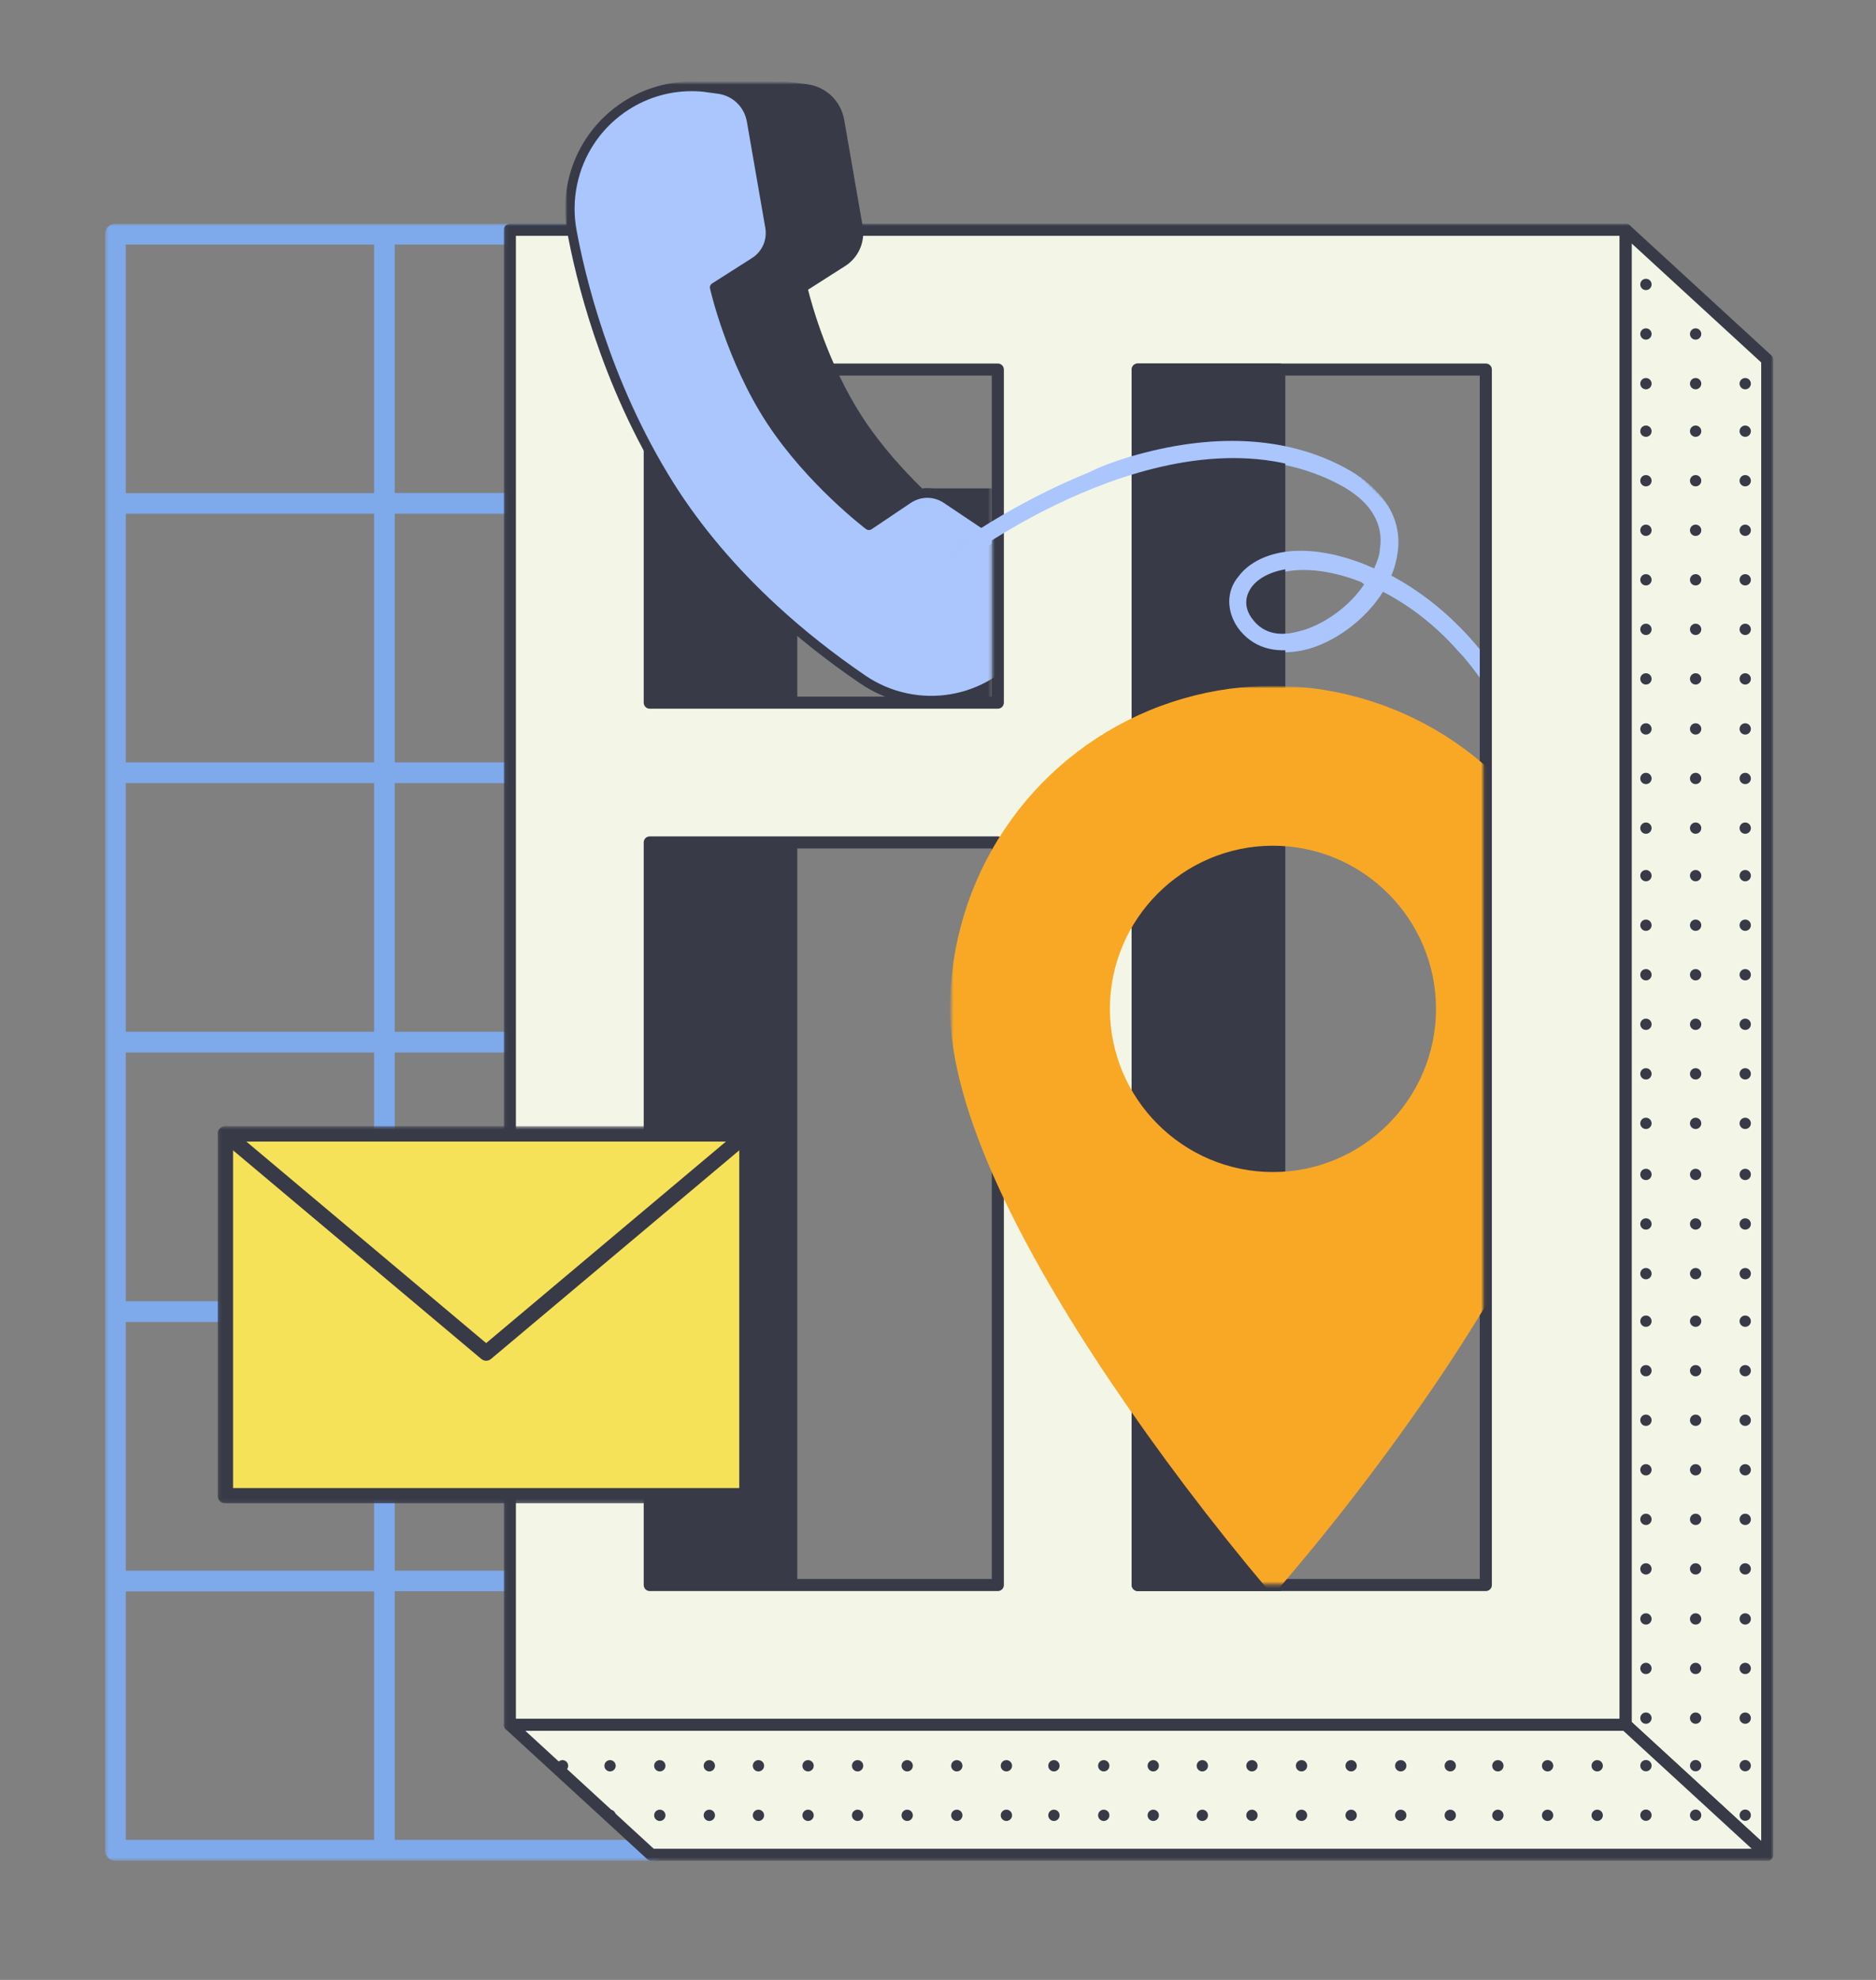 <svg xmlns="http://www.w3.org/2000/svg" width="544" height="574" viewBox="0 0 544 574" fill="none"><rect x="0" y="0" width="544" height="574" fill="#808080" stroke="none"/><mask id="mask0_2410_28122" style="mask-type:luminance" maskUnits="userSpaceOnUse" x="275" y="89" width="176" height="176"><path d="M275.603 160.683L380.984 264.179L450.784 193.108L345.402 89.612L275.603 160.683Z" fill="white"></path></mask><g mask="url(#mask0_2410_28122)"><mask id="mask1_2410_28122" style="mask-type:luminance" maskUnits="userSpaceOnUse" x="275" y="89" width="208" height="207"><path d="M275.61 160.677L412.852 295.463L482.651 224.392L345.41 89.606L275.61 160.677Z" fill="white"></path></mask><g mask="url(#mask1_2410_28122)"><path d="M330.314 132.383C354.181 125.802 375.152 127.395 391.874 136.891C401.755 142.504 406.593 150.791 405.301 160.129C404.979 162.464 404.357 164.878 403.356 167.08C448.686 190.817 455.34 250.239 455.505 250.834C455.535 252.109 454.585 253.333 453.391 253.662C452.116 253.694 450.894 252.746 450.567 251.553C450.403 250.957 443.723 193.789 401.052 171.561C395.689 180.094 386.526 186.47 378.39 188.395C370.253 190.32 363.605 188.304 359.419 182.401C356.158 177.527 356.179 171.75 359.837 167.532C364.794 161.034 377.378 156.6 396.836 164.382C397.596 164.812 398.273 164.948 399.035 165.38C399.821 163.561 400.605 161.74 400.712 159.788C401.899 152.404 397.928 146.123 389.867 141.291C343.883 115.167 280.996 162.017 280.481 162.48C279.452 163.404 277.797 163.219 277.171 162.11C276.249 161.083 276.437 159.427 277.547 158.799C278.062 158.337 294.082 146.54 316.317 137.523C320.552 135.399 325.541 133.702 330.314 132.383ZM396.358 169.654C395.679 169.521 395.298 169.304 394.837 168.79C379.014 162.572 367.598 165.398 363.587 170.673C361.473 173.5 361.396 176.727 363.489 179.681C367.212 185.068 372.91 184.78 377.085 183.629C383.728 182.117 391.863 176.666 396.358 169.654Z" fill="#AAC6FC"></path></g></g><mask id="mask2_2410_28122" style="mask-type:luminance" maskUnits="userSpaceOnUse" x="30" y="64" width="163" height="476"><path d="M192.482 64.872H30.465V539.474H192.482V64.872Z" fill="white"></path></mask><g mask="url(#mask2_2410_28122)"><path d="M189.478 64.872H33.47C33.074 64.868 32.682 64.943 32.315 65.093C31.949 65.243 31.616 65.464 31.336 65.744C31.056 66.024 30.835 66.358 30.686 66.724C30.536 67.091 30.461 67.484 30.465 67.88V536.465C30.461 536.862 30.536 537.255 30.686 537.622C30.835 537.988 31.056 538.322 31.336 538.602C31.616 538.882 31.949 539.103 32.315 539.253C32.682 539.403 33.074 539.478 33.47 539.474H189.478C189.873 539.478 190.266 539.403 190.632 539.253C190.999 539.103 191.331 538.882 191.611 538.602C191.891 538.322 192.112 537.988 192.262 537.622C192.411 537.255 192.486 536.862 192.482 536.465V67.88C192.48 67.083 192.163 66.319 191.6 65.756C191.037 65.192 190.274 64.874 189.478 64.872ZM186.473 221.027H114.479V148.937H186.473V221.027ZM186.473 299.134H114.479V227.044H186.473V299.134ZM186.473 377.242H114.479V305.152H186.473V377.242ZM36.474 305.152H108.469V377.242H36.474V305.152ZM36.474 227.044H108.469V299.134H36.474V227.044ZM108.469 221.027H36.474V148.937H108.469V221.027ZM36.474 383.259H108.469V455.349H36.474V383.259ZM114.479 383.259H186.473V455.349H114.479V383.259ZM186.473 142.919H114.479V70.889H186.473V142.919ZM36.474 70.889H108.469V142.979H36.474V70.889ZM36.474 461.367H108.469V533.397H36.474V461.367ZM186.473 533.397H114.479V461.307H186.473V533.397Z" fill="#7EA9EA"></path></g><mask id="mask3_2410_28122" style="mask-type:luminance" maskUnits="userSpaceOnUse" x="146" y="64" width="369" height="476"><path d="M514.215 64.872H146.098V539.474H514.215V64.872Z" fill="white"></path></mask><g mask="url(#mask3_2410_28122)"><path d="M229.447 107.136H188.41V459.52H229.447V107.136Z" fill="#383A47"></path><path d="M229.445 461.27H188.408C187.441 461.27 186.656 460.487 186.656 459.52V107.136C186.656 106.169 187.441 105.385 188.408 105.385H229.445C230.413 105.385 231.198 106.169 231.198 107.136V459.52C231.198 460.487 230.413 461.27 229.445 461.27ZM190.161 457.77H227.693V108.886H190.161V457.77Z" fill="#383A47"></path><path d="M147.848 66.623V500.037H471.424V66.623H147.848ZM289.353 107.138V203.714H188.413V107.138H289.353ZM188.413 244.228H289.353V459.522H188.413V244.228ZM430.859 459.522H329.918V107.138H430.859V459.522Z" fill="#F3F6E7"></path><path d="M471.422 501.787H147.846C146.878 501.787 146.094 501.004 146.094 500.037V66.623C146.094 65.656 146.878 64.873 147.846 64.873H471.422C472.39 64.873 473.174 65.656 473.174 66.623V500.037C473.175 501.004 472.39 501.787 471.422 501.787ZM149.598 498.287H469.67V68.373H149.598V498.287ZM430.857 461.272H329.916C328.949 461.272 328.164 460.489 328.164 459.522V107.137C328.164 106.171 328.949 105.387 329.916 105.387H430.857C431.825 105.387 432.609 106.171 432.609 107.137V459.522C432.609 460.489 431.825 461.272 430.857 461.272ZM331.669 457.772H429.105V108.887H331.669V457.772ZM289.352 461.272H188.411C187.443 461.272 186.659 460.489 186.659 459.522V244.229C186.659 243.262 187.443 242.479 188.411 242.479H289.352C290.319 242.479 291.104 243.262 291.104 244.229V459.522C291.104 460.489 290.319 461.272 289.352 461.272ZM190.163 457.772H287.599V245.979H190.163V457.772ZM289.352 205.463H188.411C187.443 205.463 186.659 204.68 186.659 203.713V107.137C186.659 106.171 187.443 105.387 188.411 105.387H289.352C290.319 105.387 291.104 106.171 291.104 107.137V203.713C291.104 204.68 290.319 205.463 289.352 205.463ZM190.163 201.963H287.599V108.887H190.163V201.963Z" fill="#383A47"></path><path d="M512.462 104.311V537.725L471.426 500.037V66.623L512.462 104.311Z" fill="#F3F6E7"></path><path d="M512.461 539.475C512.03 539.475 511.605 539.316 511.274 539.013L470.238 501.325C469.877 500.994 469.672 500.526 469.672 500.037V66.623C469.672 65.928 470.083 65.299 470.72 65.02C471.356 64.741 472.098 64.865 472.61 65.334L513.647 103.022C514.007 103.354 514.213 103.821 514.213 104.311V537.725C514.213 538.419 513.802 539.048 513.165 539.327C512.939 539.427 512.699 539.475 512.461 539.475ZM473.177 499.269L510.709 533.738V105.079L473.177 70.609V499.269Z" fill="#383A47"></path><path d="M512.46 537.725H188.884L147.848 500.037H471.424L512.46 537.725Z" fill="#F3F6E7"></path><path d="M512.458 539.475H188.882C188.443 539.475 188.02 539.31 187.696 539.013L146.66 501.325C146.128 500.837 145.951 500.073 146.214 499.401C146.476 498.729 147.124 498.287 147.846 498.287H471.422C471.861 498.287 472.285 498.452 472.608 498.749L513.645 536.437C514.176 536.925 514.353 537.689 514.091 538.361C513.829 539.033 513.181 539.475 512.458 539.475ZM189.565 535.975H507.965L470.739 501.787H152.34L189.565 535.975Z" fill="#383A47"></path><path d="M370.958 107.136H329.922V459.52H370.958V107.136Z" fill="#383A47"></path><path d="M370.957 461.27H329.92C328.952 461.27 328.168 460.487 328.168 459.52V107.136C328.168 106.169 328.952 105.385 329.92 105.385H370.957C371.925 105.385 372.709 106.169 372.709 107.136V459.52C372.709 460.487 371.925 461.27 370.957 461.27ZM331.672 457.77H369.205V108.886H331.672V457.77Z" fill="#383A47"></path><path d="M506.075 112.867C506.982 112.867 507.716 112.133 507.716 111.228C507.716 110.323 506.982 109.589 506.075 109.589C505.169 109.589 504.434 110.323 504.434 111.228C504.434 112.133 505.169 112.867 506.075 112.867Z" fill="#383A48"></path><path d="M491.692 98.467C492.599 98.467 493.334 97.733 493.334 96.827C493.334 95.922 492.599 95.188 491.692 95.188C490.786 95.188 490.051 95.922 490.051 96.827C490.051 97.733 490.786 98.467 491.692 98.467Z" fill="#383A48"></path><path d="M491.692 112.867C492.599 112.867 493.334 112.133 493.334 111.228C493.334 110.323 492.599 109.589 491.692 109.589C490.786 109.589 490.051 110.323 490.051 111.228C490.051 112.133 490.786 112.867 491.692 112.867Z" fill="#383A48"></path><path d="M477.286 84.104C478.193 84.104 478.927 83.37 478.927 82.465C478.927 81.559 478.193 80.825 477.286 80.825C476.379 80.825 475.645 81.559 475.645 82.465C475.645 83.37 476.379 84.104 477.286 84.104Z" fill="#383A48"></path><path d="M477.286 98.467C478.193 98.467 478.927 97.733 478.927 96.827C478.927 95.922 478.193 95.188 477.286 95.188C476.379 95.188 475.645 95.922 475.645 96.827C475.645 97.733 476.379 98.467 477.286 98.467Z" fill="#383A48"></path><path d="M477.286 112.867C478.193 112.867 478.927 112.133 478.927 111.228C478.927 110.323 478.193 109.589 477.286 109.589C476.379 109.589 475.645 110.323 475.645 111.228C475.645 112.133 476.379 112.867 477.286 112.867Z" fill="#383A48"></path><path d="M506.075 126.646C506.982 126.646 507.716 125.913 507.716 125.007C507.716 124.102 506.982 123.368 506.075 123.368C505.169 123.368 504.434 124.102 504.434 125.007C504.434 125.913 505.169 126.646 506.075 126.646Z" fill="#383A48"></path><path d="M506.075 141.009C506.982 141.009 507.716 140.275 507.716 139.37C507.716 138.464 506.982 137.73 506.075 137.73C505.169 137.73 504.434 138.464 504.434 139.37C504.434 140.275 505.169 141.009 506.075 141.009Z" fill="#383A48"></path><path d="M506.075 155.375C506.982 155.375 507.716 154.641 507.716 153.735C507.716 152.83 506.982 152.096 506.075 152.096C505.169 152.096 504.434 152.83 504.434 153.735C504.434 154.641 505.169 155.375 506.075 155.375Z" fill="#383A48"></path><path d="M506.075 169.733C506.982 169.733 507.716 168.999 507.716 168.094C507.716 167.189 506.982 166.455 506.075 166.455C505.169 166.455 504.434 167.189 504.434 168.094C504.434 168.999 505.169 169.733 506.075 169.733Z" fill="#383A48"></path><path d="M506.075 184.098C506.982 184.098 507.716 183.364 507.716 182.458C507.716 181.553 506.982 180.819 506.075 180.819C505.169 180.819 504.434 181.553 504.434 182.458C504.434 183.364 505.169 184.098 506.075 184.098Z" fill="#383A48"></path><path d="M506.075 198.458C506.982 198.458 507.716 197.724 507.716 196.818C507.716 195.913 506.982 195.179 506.075 195.179C505.169 195.179 504.434 195.913 504.434 196.818C504.434 197.724 505.169 198.458 506.075 198.458Z" fill="#383A48"></path><path d="M491.692 126.646C492.599 126.646 493.334 125.913 493.334 125.007C493.334 124.102 492.599 123.368 491.692 123.368C490.786 123.368 490.051 124.102 490.051 125.007C490.051 125.913 490.786 126.646 491.692 126.646Z" fill="#383A48"></path><path d="M491.692 141.009C492.599 141.009 493.334 140.275 493.334 139.37C493.334 138.464 492.599 137.73 491.692 137.73C490.786 137.73 490.051 138.464 490.051 139.37C490.051 140.275 490.786 141.009 491.692 141.009Z" fill="#383A48"></path><path d="M491.692 155.375C492.599 155.375 493.334 154.641 493.334 153.735C493.334 152.83 492.599 152.096 491.692 152.096C490.786 152.096 490.051 152.83 490.051 153.735C490.051 154.641 490.786 155.375 491.692 155.375Z" fill="#383A48"></path><path d="M491.692 169.733C492.599 169.733 493.334 168.999 493.334 168.094C493.334 167.189 492.599 166.455 491.692 166.455C490.786 166.455 490.051 167.189 490.051 168.094C490.051 168.999 490.786 169.733 491.692 169.733Z" fill="#383A48"></path><path d="M491.692 184.098C492.599 184.098 493.334 183.364 493.334 182.458C493.334 181.553 492.599 180.819 491.692 180.819C490.786 180.819 490.051 181.553 490.051 182.458C490.051 183.364 490.786 184.098 491.692 184.098Z" fill="#383A48"></path><path d="M491.692 198.458C492.599 198.458 493.334 197.724 493.334 196.818C493.334 195.913 492.599 195.179 491.692 195.179C490.786 195.179 490.051 195.913 490.051 196.818C490.051 197.724 490.786 198.458 491.692 198.458Z" fill="#383A48"></path><path d="M477.286 126.646C478.193 126.646 478.927 125.913 478.927 125.007C478.927 124.102 478.193 123.368 477.286 123.368C476.379 123.368 475.645 124.102 475.645 125.007C475.645 125.913 476.379 126.646 477.286 126.646Z" fill="#383A48"></path><path d="M477.286 141.009C478.193 141.009 478.927 140.275 478.927 139.37C478.927 138.464 478.193 137.73 477.286 137.73C476.379 137.73 475.645 138.464 475.645 139.37C475.645 140.275 476.379 141.009 477.286 141.009Z" fill="#383A48"></path><path d="M477.286 155.375C478.193 155.375 478.927 154.641 478.927 153.735C478.927 152.83 478.193 152.096 477.286 152.096C476.379 152.096 475.645 152.83 475.645 153.735C475.645 154.641 476.379 155.375 477.286 155.375Z" fill="#383A48"></path><path d="M477.286 169.733C478.193 169.733 478.927 168.999 478.927 168.094C478.927 167.189 478.193 166.455 477.286 166.455C476.379 166.455 475.645 167.189 475.645 168.094C475.645 168.999 476.379 169.733 477.286 169.733Z" fill="#383A48"></path><path d="M477.286 184.098C478.193 184.098 478.927 183.364 478.927 182.458C478.927 181.553 478.193 180.819 477.286 180.819C476.379 180.819 475.645 181.553 475.645 182.458C475.645 183.364 476.379 184.098 477.286 184.098Z" fill="#383A48"></path><path d="M477.286 198.458C478.193 198.458 478.927 197.724 478.927 196.818C478.927 195.913 478.193 195.179 477.286 195.179C476.379 195.179 475.645 195.913 475.645 196.818C475.645 197.724 476.379 198.458 477.286 198.458Z" fill="#383A48"></path><path d="M506.075 212.964C506.982 212.964 507.716 212.23 507.716 211.324C507.716 210.419 506.982 209.685 506.075 209.685C505.169 209.685 504.434 210.419 504.434 211.324C504.434 212.23 505.169 212.964 506.075 212.964Z" fill="#383A48"></path><path d="M506.075 227.329C506.982 227.329 507.716 226.595 507.716 225.69C507.716 224.785 506.982 224.051 506.075 224.051C505.169 224.051 504.434 224.785 504.434 225.69C504.434 226.595 505.169 227.329 506.075 227.329Z" fill="#383A48"></path><path d="M506.075 241.73C506.982 241.73 507.716 240.996 507.716 240.091C507.716 239.185 506.982 238.451 506.075 238.451C505.169 238.451 504.434 239.185 504.434 240.091C504.434 240.996 505.169 241.73 506.075 241.73Z" fill="#383A48"></path><path d="M491.692 212.964C492.599 212.964 493.334 212.23 493.334 211.324C493.334 210.419 492.599 209.685 491.692 209.685C490.786 209.685 490.051 210.419 490.051 211.324C490.051 212.23 490.786 212.964 491.692 212.964Z" fill="#383A48"></path><path d="M491.692 227.329C492.599 227.329 493.334 226.595 493.334 225.69C493.334 224.785 492.599 224.051 491.692 224.051C490.786 224.051 490.051 224.785 490.051 225.69C490.051 226.595 490.786 227.329 491.692 227.329Z" fill="#383A48"></path><path d="M491.692 241.73C492.599 241.73 493.334 240.996 493.334 240.091C493.334 239.185 492.599 238.451 491.692 238.451C490.786 238.451 490.051 239.185 490.051 240.091C490.051 240.996 490.786 241.73 491.692 241.73Z" fill="#383A48"></path><path d="M477.286 212.964C478.193 212.964 478.927 212.23 478.927 211.324C478.927 210.419 478.193 209.685 477.286 209.685C476.379 209.685 475.645 210.419 475.645 211.324C475.645 212.23 476.379 212.964 477.286 212.964Z" fill="#383A48"></path><path d="M477.286 227.329C478.193 227.329 478.927 226.595 478.927 225.69C478.927 224.785 478.193 224.051 477.286 224.051C476.379 224.051 475.645 224.785 475.645 225.69C475.645 226.595 476.379 227.329 477.286 227.329Z" fill="#383A48"></path><path d="M477.286 241.73C478.193 241.73 478.927 240.996 478.927 240.091C478.927 239.185 478.193 238.451 477.286 238.451C476.379 238.451 475.645 239.185 475.645 240.091C475.645 240.996 476.379 241.73 477.286 241.73Z" fill="#383A48"></path><path d="M506.075 255.506C506.982 255.506 507.716 254.772 507.716 253.866C507.716 252.961 506.982 252.227 506.075 252.227C505.169 252.227 504.434 252.961 504.434 253.866C504.434 254.772 505.169 255.506 506.075 255.506Z" fill="#383A48"></path><path d="M506.075 269.872C506.982 269.872 507.716 269.138 507.716 268.232C507.716 267.327 506.982 266.593 506.075 266.593C505.169 266.593 504.434 267.327 504.434 268.232C504.434 269.138 505.169 269.872 506.075 269.872Z" fill="#383A48"></path><path d="M506.075 284.23C506.982 284.23 507.716 283.496 507.716 282.591C507.716 281.685 506.982 280.951 506.075 280.951C505.169 280.951 504.434 281.685 504.434 282.591C504.434 283.496 505.169 284.23 506.075 284.23Z" fill="#383A48"></path><path d="M506.075 298.595C506.982 298.595 507.716 297.861 507.716 296.956C507.716 296.05 506.982 295.316 506.075 295.316C505.169 295.316 504.434 296.05 504.434 296.956C504.434 297.861 505.169 298.595 506.075 298.595Z" fill="#383A48"></path><path d="M506.075 312.96C506.982 312.96 507.716 312.226 507.716 311.321C507.716 310.416 506.982 309.682 506.075 309.682C505.169 309.682 504.434 310.416 504.434 311.321C504.434 312.226 505.169 312.96 506.075 312.96Z" fill="#383A48"></path><path d="M506.075 327.319C506.982 327.319 507.716 326.585 507.716 325.68C507.716 324.775 506.982 324.041 506.075 324.041C505.169 324.041 504.434 324.775 504.434 325.68C504.434 326.585 505.169 327.319 506.075 327.319Z" fill="#383A48"></path><path d="M491.692 255.506C492.599 255.506 493.334 254.772 493.334 253.866C493.334 252.961 492.599 252.227 491.692 252.227C490.786 252.227 490.051 252.961 490.051 253.866C490.051 254.772 490.786 255.506 491.692 255.506Z" fill="#383A48"></path><path d="M491.692 269.872C492.599 269.872 493.334 269.138 493.334 268.232C493.334 267.327 492.599 266.593 491.692 266.593C490.786 266.593 490.051 267.327 490.051 268.232C490.051 269.138 490.786 269.872 491.692 269.872Z" fill="#383A48"></path><path d="M491.692 284.23C492.599 284.23 493.334 283.496 493.334 282.591C493.334 281.685 492.599 280.951 491.692 280.951C490.786 280.951 490.051 281.685 490.051 282.591C490.051 283.496 490.786 284.23 491.692 284.23Z" fill="#383A48"></path><path d="M491.692 298.595C492.599 298.595 493.334 297.861 493.334 296.956C493.334 296.05 492.599 295.316 491.692 295.316C490.786 295.316 490.051 296.05 490.051 296.956C490.051 297.861 490.786 298.595 491.692 298.595Z" fill="#383A48"></path><path d="M491.692 312.96C492.599 312.96 493.334 312.226 493.334 311.321C493.334 310.416 492.599 309.682 491.692 309.682C490.786 309.682 490.051 310.416 490.051 311.321C490.051 312.226 490.786 312.96 491.692 312.96Z" fill="#383A48"></path><path d="M491.692 327.319C492.599 327.319 493.334 326.585 493.334 325.68C493.334 324.775 492.599 324.041 491.692 324.041C490.786 324.041 490.051 324.775 490.051 325.68C490.051 326.585 490.786 327.319 491.692 327.319Z" fill="#383A48"></path><path d="M477.286 255.506C478.193 255.506 478.927 254.772 478.927 253.866C478.927 252.961 478.193 252.227 477.286 252.227C476.379 252.227 475.645 252.961 475.645 253.866C475.645 254.772 476.379 255.506 477.286 255.506Z" fill="#383A48"></path><path d="M477.286 269.872C478.193 269.872 478.927 269.138 478.927 268.232C478.927 267.327 478.193 266.593 477.286 266.593C476.379 266.593 475.645 267.327 475.645 268.232C475.645 269.138 476.379 269.872 477.286 269.872Z" fill="#383A48"></path><path d="M477.286 284.23C478.193 284.23 478.927 283.496 478.927 282.591C478.927 281.685 478.193 280.951 477.286 280.951C476.379 280.951 475.645 281.685 475.645 282.591C475.645 283.496 476.379 284.23 477.286 284.23Z" fill="#383A48"></path><path d="M477.286 298.595C478.193 298.595 478.927 297.861 478.927 296.956C478.927 296.05 478.193 295.316 477.286 295.316C476.379 295.316 475.645 296.05 475.645 296.956C475.645 297.861 476.379 298.595 477.286 298.595Z" fill="#383A48"></path><path d="M477.286 312.96C478.193 312.96 478.927 312.226 478.927 311.321C478.927 310.416 478.193 309.682 477.286 309.682C476.379 309.682 475.645 310.416 475.645 311.321C475.645 312.226 476.379 312.96 477.286 312.96Z" fill="#383A48"></path><path d="M477.286 327.319C478.193 327.319 478.927 326.585 478.927 325.68C478.927 324.775 478.193 324.041 477.286 324.041C476.379 324.041 475.645 324.775 475.645 325.68C475.645 326.585 476.379 327.319 477.286 327.319Z" fill="#383A48"></path><path d="M506.075 342.124C506.982 342.124 507.716 341.39 507.716 340.485C507.716 339.579 506.982 338.845 506.075 338.845C505.169 338.845 504.434 339.579 504.434 340.485C504.434 341.39 505.169 342.124 506.075 342.124Z" fill="#383A48"></path><path d="M506.075 356.484C506.982 356.484 507.716 355.75 507.716 354.844C507.716 353.939 506.982 353.205 506.075 353.205C505.169 353.205 504.434 353.939 504.434 354.844C504.434 355.75 505.169 356.484 506.075 356.484Z" fill="#383A48"></path><path d="M506.075 370.888C506.982 370.888 507.716 370.154 507.716 369.249C507.716 368.344 506.982 367.61 506.075 367.61C505.169 367.61 504.434 368.344 504.434 369.249C504.434 370.154 505.169 370.888 506.075 370.888Z" fill="#383A48"></path><path d="M491.692 342.124C492.599 342.124 493.334 341.39 493.334 340.485C493.334 339.579 492.599 338.845 491.692 338.845C490.786 338.845 490.051 339.579 490.051 340.485C490.051 341.39 490.786 342.124 491.692 342.124Z" fill="#383A48"></path><path d="M491.692 356.484C492.599 356.484 493.334 355.75 493.334 354.844C493.334 353.939 492.599 353.205 491.692 353.205C490.786 353.205 490.051 353.939 490.051 354.844C490.051 355.75 490.786 356.484 491.692 356.484Z" fill="#383A48"></path><path d="M491.692 370.888C492.599 370.888 493.334 370.154 493.334 369.249C493.334 368.344 492.599 367.61 491.692 367.61C490.786 367.61 490.051 368.344 490.051 369.249C490.051 370.154 490.786 370.888 491.692 370.888Z" fill="#383A48"></path><path d="M477.286 342.124C478.193 342.124 478.927 341.39 478.927 340.485C478.927 339.579 478.193 338.845 477.286 338.845C476.379 338.845 475.645 339.579 475.645 340.485C475.645 341.39 476.379 342.124 477.286 342.124Z" fill="#383A48"></path><path d="M477.286 356.484C478.193 356.484 478.927 355.75 478.927 354.844C478.927 353.939 478.193 353.205 477.286 353.205C476.379 353.205 475.645 353.939 475.645 354.844C475.645 355.75 476.379 356.484 477.286 356.484Z" fill="#383A48"></path><path d="M477.286 370.888C478.193 370.888 478.927 370.154 478.927 369.249C478.927 368.344 478.193 367.61 477.286 367.61C476.379 367.61 475.645 368.344 475.645 369.249C475.645 370.154 476.379 370.888 477.286 370.888Z" fill="#383A48"></path><path d="M506.075 384.667C506.982 384.667 507.716 383.933 507.716 383.027C507.716 382.122 506.982 381.388 506.075 381.388C505.169 381.388 504.434 382.122 504.434 383.027C504.434 383.933 505.169 384.667 506.075 384.667Z" fill="#383A48"></path><path d="M506.075 399.026C506.982 399.026 507.716 398.292 507.716 397.387C507.716 396.481 506.982 395.747 506.075 395.747C505.169 395.747 504.434 396.481 504.434 397.387C504.434 398.292 505.169 399.026 506.075 399.026Z" fill="#383A48"></path><path d="M506.075 413.391C506.982 413.391 507.716 412.657 507.716 411.751C507.716 410.846 506.982 410.112 506.075 410.112C505.169 410.112 504.434 410.846 504.434 411.751C504.434 412.657 505.169 413.391 506.075 413.391Z" fill="#383A48"></path><path d="M506.075 427.753C506.982 427.753 507.716 427.019 507.716 426.114C507.716 425.209 506.982 424.475 506.075 424.475C505.169 424.475 504.434 425.209 504.434 426.114C504.434 427.019 505.169 427.753 506.075 427.753Z" fill="#383A48"></path><path d="M506.075 442.119C506.982 442.119 507.716 441.385 507.716 440.48C507.716 439.574 506.982 438.84 506.075 438.84C505.169 438.84 504.434 439.574 504.434 440.48C504.434 441.385 505.169 442.119 506.075 442.119Z" fill="#383A48"></path><path d="M506.075 456.48C506.982 456.48 507.716 455.746 507.716 454.84C507.716 453.935 506.982 453.201 506.075 453.201C505.169 453.201 504.434 453.935 504.434 454.84C504.434 455.746 505.169 456.48 506.075 456.48Z" fill="#383A48"></path><path d="M491.692 384.667C492.599 384.667 493.334 383.933 493.334 383.027C493.334 382.122 492.599 381.388 491.692 381.388C490.786 381.388 490.051 382.122 490.051 383.027C490.051 383.933 490.786 384.667 491.692 384.667Z" fill="#383A48"></path><path d="M491.692 399.026C492.599 399.026 493.334 398.292 493.334 397.387C493.334 396.481 492.599 395.747 491.692 395.747C490.786 395.747 490.051 396.481 490.051 397.387C490.051 398.292 490.786 399.026 491.692 399.026Z" fill="#383A48"></path><path d="M491.692 413.391C492.599 413.391 493.334 412.657 493.334 411.751C493.334 410.846 492.599 410.112 491.692 410.112C490.786 410.112 490.051 410.846 490.051 411.751C490.051 412.657 490.786 413.391 491.692 413.391Z" fill="#383A48"></path><path d="M491.692 427.753C492.599 427.753 493.334 427.019 493.334 426.114C493.334 425.209 492.599 424.475 491.692 424.475C490.786 424.475 490.051 425.209 490.051 426.114C490.051 427.019 490.786 427.753 491.692 427.753Z" fill="#383A48"></path><path d="M491.692 442.119C492.599 442.119 493.334 441.385 493.334 440.48C493.334 439.574 492.599 438.84 491.692 438.84C490.786 438.84 490.051 439.574 490.051 440.48C490.051 441.385 490.786 442.119 491.692 442.119Z" fill="#383A48"></path><path d="M491.692 456.48C492.599 456.48 493.334 455.746 493.334 454.84C493.334 453.935 492.599 453.201 491.692 453.201C490.786 453.201 490.051 453.935 490.051 454.84C490.051 455.746 490.786 456.48 491.692 456.48Z" fill="#383A48"></path><path d="M477.286 384.667C478.193 384.667 478.927 383.933 478.927 383.027C478.927 382.122 478.193 381.388 477.286 381.388C476.379 381.388 475.645 382.122 475.645 383.027C475.645 383.933 476.379 384.667 477.286 384.667Z" fill="#383A48"></path><path d="M477.286 399.026C478.193 399.026 478.927 398.292 478.927 397.387C478.927 396.481 478.193 395.747 477.286 395.747C476.379 395.747 475.645 396.481 475.645 397.387C475.645 398.292 476.379 399.026 477.286 399.026Z" fill="#383A48"></path><path d="M477.286 413.391C478.193 413.391 478.927 412.657 478.927 411.751C478.927 410.846 478.193 410.112 477.286 410.112C476.379 410.112 475.645 410.846 475.645 411.751C475.645 412.657 476.379 413.391 477.286 413.391Z" fill="#383A48"></path><path d="M477.286 427.753C478.193 427.753 478.927 427.019 478.927 426.114C478.927 425.209 478.193 424.475 477.286 424.475C476.379 424.475 475.645 425.209 475.645 426.114C475.645 427.019 476.379 427.753 477.286 427.753Z" fill="#383A48"></path><path d="M477.286 442.119C478.193 442.119 478.927 441.385 478.927 440.48C478.927 439.574 478.193 438.84 477.286 438.84C476.379 438.84 475.645 439.574 475.645 440.48C475.645 441.385 476.379 442.119 477.286 442.119Z" fill="#383A48"></path><path d="M477.286 456.48C478.193 456.48 478.927 455.746 478.927 454.84C478.927 453.935 478.193 453.201 477.286 453.201C476.379 453.201 475.645 453.935 475.645 454.84C475.645 455.746 476.379 456.48 477.286 456.48Z" fill="#383A48"></path><path d="M506.075 470.987C506.982 470.987 507.716 470.253 507.716 469.347C507.716 468.442 506.982 467.708 506.075 467.708C505.169 467.708 504.434 468.442 504.434 469.347C504.434 470.253 505.169 470.987 506.075 470.987Z" fill="#383A48"></path><path d="M506.075 485.345C506.982 485.345 507.716 484.611 507.716 483.706C507.716 482.801 506.982 482.067 506.075 482.067C505.169 482.067 504.434 482.801 504.434 483.706C504.434 484.611 505.169 485.345 506.075 485.345Z" fill="#383A48"></path><path d="M506.075 499.75C506.982 499.75 507.716 499.016 507.716 498.111C507.716 497.205 506.982 496.471 506.075 496.471C505.169 496.471 504.434 497.205 504.434 498.111C504.434 499.016 505.169 499.75 506.075 499.75Z" fill="#383A48"></path><path d="M491.692 470.987C492.599 470.987 493.334 470.253 493.334 469.347C493.334 468.442 492.599 467.708 491.692 467.708C490.786 467.708 490.051 468.442 490.051 469.347C490.051 470.253 490.786 470.987 491.692 470.987Z" fill="#383A48"></path><path d="M491.692 485.345C492.599 485.345 493.334 484.611 493.334 483.706C493.334 482.801 492.599 482.067 491.692 482.067C490.786 482.067 490.051 482.801 490.051 483.706C490.051 484.611 490.786 485.345 491.692 485.345Z" fill="#383A48"></path><path d="M491.692 499.75C492.599 499.75 493.334 499.016 493.334 498.111C493.334 497.205 492.599 496.471 491.692 496.471C490.786 496.471 490.051 497.205 490.051 498.111C490.051 499.016 490.786 499.75 491.692 499.75Z" fill="#383A48"></path><path d="M477.286 470.987C478.193 470.987 478.927 470.253 478.927 469.347C478.927 468.442 478.193 467.708 477.286 467.708C476.379 467.708 475.645 468.442 475.645 469.347C475.645 470.253 476.379 470.987 477.286 470.987Z" fill="#383A48"></path><path d="M477.286 485.345C478.193 485.345 478.927 484.611 478.927 483.706C478.927 482.801 478.193 482.067 477.286 482.067C476.379 482.067 475.645 482.801 475.645 483.706C475.645 484.611 476.379 485.345 477.286 485.345Z" fill="#383A48"></path><path d="M477.286 499.75C478.193 499.75 478.927 499.016 478.927 498.111C478.927 497.205 478.193 496.471 477.286 496.471C476.379 496.471 475.645 497.205 475.645 498.111C475.645 499.016 476.379 499.75 477.286 499.75Z" fill="#383A48"></path><path d="M506.075 513.527C506.982 513.527 507.716 512.793 507.716 511.888C507.716 510.982 506.982 510.248 506.075 510.248C505.169 510.248 504.434 510.982 504.434 511.888C504.434 512.793 505.169 513.527 506.075 513.527Z" fill="#383A48"></path><path d="M506.075 527.888C506.982 527.888 507.716 527.154 507.716 526.248C507.716 525.343 506.982 524.609 506.075 524.609C505.169 524.609 504.434 525.343 504.434 526.248C504.434 527.154 505.169 527.888 506.075 527.888Z" fill="#383A48"></path><path d="M491.692 513.527C492.599 513.527 493.334 512.793 493.334 511.888C493.334 510.982 492.599 510.248 491.692 510.248C490.786 510.248 490.051 510.982 490.051 511.888C490.051 512.793 490.786 513.527 491.692 513.527Z" fill="#383A48"></path><path d="M491.692 527.888C492.599 527.888 493.334 527.154 493.334 526.248C493.334 525.343 492.599 524.609 491.692 524.609C490.786 524.609 490.051 525.343 490.051 526.248C490.051 527.154 490.786 527.888 491.692 527.888Z" fill="#383A48"></path><path d="M477.286 513.527C478.193 513.527 478.927 512.793 478.927 511.888C478.927 510.982 478.193 510.248 477.286 510.248C476.379 510.248 475.645 510.982 475.645 511.888C475.645 512.793 476.379 513.527 477.286 513.527Z" fill="#383A48"></path><path d="M477.286 527.888C478.193 527.888 478.927 527.154 478.927 526.248C478.927 525.343 478.193 524.609 477.286 524.609C476.379 524.609 475.645 525.343 475.645 526.248C475.645 527.154 476.379 527.888 477.286 527.888Z" fill="#383A48"></path><path d="M463.153 527.926C464.06 527.926 464.795 527.192 464.795 526.286C464.795 525.381 464.06 524.647 463.153 524.647C462.247 524.647 461.512 525.381 461.512 526.286C461.512 527.192 462.247 527.926 463.153 527.926Z" fill="#383A48"></path><path d="M448.766 527.926C449.673 527.926 450.408 527.192 450.408 526.286C450.408 525.381 449.673 524.647 448.766 524.647C447.86 524.647 447.125 525.381 447.125 526.286C447.125 527.192 447.86 527.926 448.766 527.926Z" fill="#383A48"></path><path d="M434.348 527.926C435.255 527.926 435.99 527.192 435.99 526.286C435.99 525.381 435.255 524.647 434.348 524.647C433.442 524.647 432.707 525.381 432.707 526.286C432.707 527.192 433.442 527.926 434.348 527.926Z" fill="#383A48"></path><path d="M463.153 513.56C464.06 513.56 464.795 512.826 464.795 511.921C464.795 511.015 464.06 510.281 463.153 510.281C462.247 510.281 461.512 511.015 461.512 511.921C461.512 512.826 462.247 513.56 463.153 513.56Z" fill="#383A48"></path><path d="M448.766 513.56C449.673 513.56 450.408 512.826 450.408 511.921C450.408 511.015 449.673 510.281 448.766 510.281C447.86 510.281 447.125 511.015 447.125 511.921C447.125 512.826 447.86 513.56 448.766 513.56Z" fill="#383A48"></path><path d="M434.348 513.56C435.255 513.56 435.99 512.826 435.99 511.921C435.99 511.015 435.255 510.281 434.348 510.281C433.442 510.281 432.707 511.015 432.707 511.921C432.707 512.826 433.442 513.56 434.348 513.56Z" fill="#383A48"></path><path d="M420.548 527.926C421.454 527.926 422.189 527.192 422.189 526.286C422.189 525.381 421.454 524.647 420.548 524.647C419.641 524.647 418.906 525.381 418.906 526.286C418.906 527.192 419.641 527.926 420.548 527.926Z" fill="#383A48"></path><path d="M406.184 527.926C407.091 527.926 407.826 527.192 407.826 526.286C407.826 525.381 407.091 524.647 406.184 524.647C405.278 524.647 404.543 525.381 404.543 526.286C404.543 527.192 405.278 527.926 406.184 527.926Z" fill="#383A48"></path><path d="M391.802 527.926C392.708 527.926 393.443 527.192 393.443 526.286C393.443 525.381 392.708 524.647 391.802 524.647C390.895 524.647 390.16 525.381 390.16 526.286C390.16 527.192 390.895 527.926 391.802 527.926Z" fill="#383A48"></path><path d="M377.411 527.926C378.318 527.926 379.052 527.192 379.052 526.286C379.052 525.381 378.318 524.647 377.411 524.647C376.504 524.647 375.77 525.381 375.77 526.286C375.77 527.192 376.504 527.926 377.411 527.926Z" fill="#383A48"></path><path d="M363.036 527.926C363.942 527.926 364.677 527.192 364.677 526.286C364.677 525.381 363.942 524.647 363.036 524.647C362.129 524.647 361.395 525.381 361.395 526.286C361.395 527.192 362.129 527.926 363.036 527.926Z" fill="#383A48"></path><path d="M348.649 527.926C349.556 527.926 350.291 527.192 350.291 526.286C350.291 525.381 349.556 524.647 348.649 524.647C347.743 524.647 347.008 525.381 347.008 526.286C347.008 527.192 347.743 527.926 348.649 527.926Z" fill="#383A48"></path><path d="M420.548 513.56C421.454 513.56 422.189 512.826 422.189 511.921C422.189 511.015 421.454 510.281 420.548 510.281C419.641 510.281 418.906 511.015 418.906 511.921C418.906 512.826 419.641 513.56 420.548 513.56Z" fill="#383A48"></path><path d="M406.184 513.56C407.091 513.56 407.826 512.826 407.826 511.921C407.826 511.015 407.091 510.281 406.184 510.281C405.278 510.281 404.543 511.015 404.543 511.921C404.543 512.826 405.278 513.56 406.184 513.56Z" fill="#383A48"></path><path d="M391.802 513.56C392.708 513.56 393.443 512.826 393.443 511.921C393.443 511.015 392.708 510.281 391.802 510.281C390.895 510.281 390.16 511.015 390.16 511.921C390.16 512.826 390.895 513.56 391.802 513.56Z" fill="#383A48"></path><path d="M377.411 513.56C378.318 513.56 379.052 512.826 379.052 511.921C379.052 511.015 378.318 510.281 377.411 510.281C376.504 510.281 375.77 511.015 375.77 511.921C375.77 512.826 376.504 513.56 377.411 513.56Z" fill="#383A48"></path><path d="M363.036 513.56C363.942 513.56 364.677 512.826 364.677 511.921C364.677 511.015 363.942 510.281 363.036 510.281C362.129 510.281 361.395 511.015 361.395 511.921C361.395 512.826 362.129 513.56 363.036 513.56Z" fill="#383A48"></path><path d="M348.649 513.56C349.556 513.56 350.291 512.826 350.291 511.921C350.291 511.015 349.556 510.281 348.649 510.281C347.743 510.281 347.008 511.015 347.008 511.921C347.008 512.826 347.743 513.56 348.649 513.56Z" fill="#383A48"></path><path d="M334.423 527.926C335.329 527.926 336.064 527.192 336.064 526.286C336.064 525.381 335.329 524.647 334.423 524.647C333.516 524.647 332.781 525.381 332.781 526.286C332.781 527.192 333.516 527.926 334.423 527.926Z" fill="#383A48"></path><path d="M320.063 527.926C320.97 527.926 321.705 527.192 321.705 526.286C321.705 525.381 320.97 524.647 320.063 524.647C319.157 524.647 318.422 525.381 318.422 526.286C318.422 527.192 319.157 527.926 320.063 527.926Z" fill="#383A48"></path><path d="M305.618 527.926C306.525 527.926 307.259 527.192 307.259 526.286C307.259 525.381 306.525 524.647 305.618 524.647C304.711 524.647 303.977 525.381 303.977 526.286C303.977 527.192 304.711 527.926 305.618 527.926Z" fill="#383A48"></path><path d="M334.423 513.56C335.329 513.56 336.064 512.826 336.064 511.921C336.064 511.015 335.329 510.281 334.423 510.281C333.516 510.281 332.781 511.015 332.781 511.921C332.781 512.826 333.516 513.56 334.423 513.56Z" fill="#383A48"></path><path d="M320.063 513.56C320.97 513.56 321.705 512.826 321.705 511.921C321.705 511.015 320.97 510.281 320.063 510.281C319.157 510.281 318.422 511.015 318.422 511.921C318.422 512.826 319.157 513.56 320.063 513.56Z" fill="#383A48"></path><path d="M305.618 513.56C306.525 513.56 307.259 512.826 307.259 511.921C307.259 511.015 306.525 510.281 305.618 510.281C304.711 510.281 303.977 511.015 303.977 511.921C303.977 512.826 304.711 513.56 305.618 513.56Z" fill="#383A48"></path><path d="M291.833 527.926C292.739 527.926 293.474 527.192 293.474 526.286C293.474 525.381 292.739 524.647 291.833 524.647C290.926 524.647 290.191 525.381 290.191 526.286C290.191 527.192 290.926 527.926 291.833 527.926Z" fill="#383A48"></path><path d="M277.454 527.926C278.36 527.926 279.095 527.192 279.095 526.286C279.095 525.381 278.36 524.647 277.454 524.647C276.547 524.647 275.812 525.381 275.812 526.286C275.812 527.192 276.547 527.926 277.454 527.926Z" fill="#383A48"></path><path d="M263.067 527.926C263.974 527.926 264.709 527.192 264.709 526.286C264.709 525.381 263.974 524.647 263.067 524.647C262.161 524.647 261.426 525.381 261.426 526.286C261.426 527.192 262.161 527.926 263.067 527.926Z" fill="#383A48"></path><path d="M248.684 527.926C249.591 527.926 250.326 527.192 250.326 526.286C250.326 525.381 249.591 524.647 248.684 524.647C247.778 524.647 247.043 525.381 247.043 526.286C247.043 527.192 247.778 527.926 248.684 527.926Z" fill="#383A48"></path><path d="M234.325 527.926C235.232 527.926 235.966 527.192 235.966 526.286C235.966 525.381 235.232 524.647 234.325 524.647C233.418 524.647 232.684 525.381 232.684 526.286C232.684 527.192 233.418 527.926 234.325 527.926Z" fill="#383A48"></path><path d="M219.934 527.926C220.841 527.926 221.576 527.192 221.576 526.286C221.576 525.381 220.841 524.647 219.934 524.647C219.028 524.647 218.293 525.381 218.293 526.286C218.293 527.192 219.028 527.926 219.934 527.926Z" fill="#383A48"></path><path d="M291.833 513.56C292.739 513.56 293.474 512.826 293.474 511.921C293.474 511.015 292.739 510.281 291.833 510.281C290.926 510.281 290.191 511.015 290.191 511.921C290.191 512.826 290.926 513.56 291.833 513.56Z" fill="#383A48"></path><path d="M277.454 513.56C278.36 513.56 279.095 512.826 279.095 511.921C279.095 511.015 278.36 510.281 277.454 510.281C276.547 510.281 275.812 511.015 275.812 511.921C275.812 512.826 276.547 513.56 277.454 513.56Z" fill="#383A48"></path><path d="M263.067 513.56C263.974 513.56 264.709 512.826 264.709 511.921C264.709 511.015 263.974 510.281 263.067 510.281C262.161 510.281 261.426 511.015 261.426 511.921C261.426 512.826 262.161 513.56 263.067 513.56Z" fill="#383A48"></path><path d="M248.684 513.56C249.591 513.56 250.326 512.826 250.326 511.921C250.326 511.015 249.591 510.281 248.684 510.281C247.778 510.281 247.043 511.015 247.043 511.921C247.043 512.826 247.778 513.56 248.684 513.56Z" fill="#383A48"></path><path d="M234.325 513.56C235.232 513.56 235.966 512.826 235.966 511.921C235.966 511.015 235.232 510.281 234.325 510.281C233.418 510.281 232.684 511.015 232.684 511.921C232.684 512.826 233.418 513.56 234.325 513.56Z" fill="#383A48"></path><path d="M219.934 513.56C220.841 513.56 221.576 512.826 221.576 511.921C221.576 511.015 220.841 510.281 219.934 510.281C219.028 510.281 218.293 511.015 218.293 511.921C218.293 512.826 219.028 513.56 219.934 513.56Z" fill="#383A48"></path><path d="M205.692 527.926C206.599 527.926 207.334 527.192 207.334 526.286C207.334 525.381 206.599 524.647 205.692 524.647C204.786 524.647 204.051 525.381 204.051 526.286C204.051 527.192 204.786 527.926 205.692 527.926Z" fill="#383A48"></path><path d="M191.329 527.926C192.235 527.926 192.97 527.192 192.97 526.286C192.97 525.381 192.235 524.647 191.329 524.647C190.422 524.647 189.688 525.381 189.688 526.286C189.688 527.192 190.422 527.926 191.329 527.926Z" fill="#383A48"></path><path d="M176.903 527.926C177.81 527.926 178.545 527.192 178.545 526.286C178.545 525.381 177.81 524.647 176.903 524.647C175.997 524.647 175.262 525.381 175.262 526.286C175.262 527.192 175.997 527.926 176.903 527.926Z" fill="#383A48"></path><path d="M205.692 513.56C206.599 513.56 207.334 512.826 207.334 511.921C207.334 511.015 206.599 510.281 205.692 510.281C204.786 510.281 204.051 511.015 204.051 511.921C204.051 512.826 204.786 513.56 205.692 513.56Z" fill="#383A48"></path><path d="M191.329 513.56C192.235 513.56 192.97 512.826 192.97 511.921C192.97 511.015 192.235 510.281 191.329 510.281C190.422 510.281 189.688 511.015 189.688 511.921C189.688 512.826 190.422 513.56 191.329 513.56Z" fill="#383A48"></path><path d="M176.903 513.56C177.81 513.56 178.545 512.826 178.545 511.921C178.545 511.015 177.81 510.281 176.903 510.281C175.997 510.281 175.262 511.015 175.262 511.921C175.262 512.826 175.997 513.56 176.903 513.56Z" fill="#383A48"></path><path d="M163.11 513.56C164.017 513.56 164.752 512.826 164.752 511.921C164.752 511.015 164.017 510.281 163.11 510.281C162.204 510.281 161.469 511.015 161.469 511.921C161.469 512.826 162.204 513.56 163.11 513.56Z" fill="#383A48"></path></g><mask id="mask4_2410_28122" style="mask-type:luminance" maskUnits="userSpaceOnUse" x="163" y="23" width="125" height="181"><path d="M287.519 23.65H163.859V203.415H287.519V23.65Z" fill="white"></path></mask><g mask="url(#mask4_2410_28122)"><mask id="mask5_2410_28122" style="mask-type:luminance" maskUnits="userSpaceOnUse" x="163" y="23" width="170" height="182"><path d="M332.174 23.649H163.859V204.559H332.174V23.649Z" fill="white"></path></mask><g mask="url(#mask5_2410_28122)"><path d="M326.586 160.773L300.738 143.452C298.524 141.978 295.95 141.367 293.46 141.589H268.027C267.833 141.589 267.667 141.617 267.501 141.7C262.105 136.446 255.601 129.356 250.205 121.126C240.187 105.835 235.371 88.209 234.32 83.983L245.057 77.143C248.959 74.669 250.952 70.109 250.149 65.549L244.808 34.772C243.867 29.323 239.55 25.153 234.098 24.43L230.999 24.013C228.785 23.707 226.598 23.624 224.385 23.707C224.274 23.679 224.191 23.679 224.08 23.679H198.454C197.873 23.679 197.347 24.041 197.153 24.597C196.959 25.153 197.125 25.764 197.596 26.154L203.795 31.214C196.766 36.58 191.923 44.253 190.096 52.955C189.1 57.681 189.044 62.464 189.902 67.19C192.144 79.478 199.395 111.34 218.49 141.645C226.488 154.322 236.727 166.444 248.959 177.704C256.902 185.016 265.342 191.689 274.835 198.167C278.792 200.864 283.192 202.754 287.897 203.755C290.415 204.283 292.961 204.561 295.507 204.561C302.122 204.561 308.625 202.754 314.409 199.279C322.379 194.469 328.191 186.851 330.792 177.871L331.65 174.841C333.227 169.475 331.152 163.859 326.586 160.773Z" fill="#383A48"></path><path d="M269.555 203.117H296.454L284.526 183.572L269.555 203.117Z" fill="#383A48"></path><path d="M296.455 204.506H269.556C269.03 204.506 268.56 204.2 268.31 203.727C268.089 203.255 268.144 202.699 268.449 202.254L283.421 182.709C283.697 182.347 284.14 182.153 284.583 182.18C285.026 182.208 285.441 182.458 285.69 182.848L297.618 202.393C297.867 202.81 297.894 203.366 297.645 203.811C297.424 204.255 296.953 204.506 296.455 204.506ZM272.379 201.725H293.992L284.417 186.017L272.379 201.725Z" fill="#383A48"></path><path d="M250.172 196.998C253.964 199.583 258.225 201.418 262.736 202.364C280.863 206.2 298.879 195.33 303.999 177.453L304.857 174.422C306.213 169.724 304.359 164.664 300.318 161.939L274.47 144.618C271.122 142.366 266.749 142.366 263.401 144.618L252.026 152.264C252.026 152.264 235.311 139.725 223.605 121.848C211.899 103.971 207.305 83.286 207.305 83.286L218.873 75.918C222.277 73.75 224.048 69.746 223.356 65.743L218.015 34.966C217.185 30.128 213.338 26.402 208.495 25.735L205.395 25.318C187.047 22.816 169.861 34.966 166.042 53.176C165.102 57.708 165.018 62.351 165.849 66.883C168.505 81.451 176.005 111.895 194.243 140.837C212.48 169.779 237.996 188.657 250.172 196.998Z" fill="#AAC6FC"></path><path d="M270.074 204.505C267.528 204.505 264.982 204.227 262.463 203.699C257.759 202.698 253.386 200.836 249.401 198.111C239.937 191.661 231.468 184.96 223.526 177.648C211.294 166.416 201.054 154.294 193.056 141.616C173.961 111.312 166.683 79.45 164.469 67.162C163.611 62.435 163.666 57.626 164.663 52.927C166.572 43.78 171.83 35.773 179.441 30.379C187.051 24.986 196.322 22.734 205.537 23.985L208.637 24.402C214.089 25.152 218.378 29.323 219.347 34.744L224.688 65.521C225.491 70.081 223.47 74.641 219.596 77.115L208.858 83.954C209.91 88.18 214.725 105.807 224.743 121.098C234.761 136.39 248.682 147.872 252.058 150.569L262.602 143.479C266.421 140.894 271.375 140.894 275.221 143.479L301.069 160.8C305.635 163.858 307.711 169.502 306.189 174.813L305.331 177.843C302.757 186.823 296.946 194.441 288.948 199.251C283.191 202.726 276.688 204.505 270.074 204.505ZM200.556 26.431C193.582 26.431 186.802 28.572 181.018 32.659C173.989 37.636 169.118 45.031 167.347 53.511C166.434 57.876 166.378 62.296 167.181 66.689C169.395 78.811 176.562 110.255 195.381 140.143C203.24 152.598 213.342 164.553 225.408 175.647C233.239 182.847 241.597 189.464 250.951 195.859C254.632 198.361 258.672 200.085 263.017 201.002C271.43 202.782 280.147 201.308 287.509 196.86C294.898 192.411 300.266 185.377 302.646 177.064L303.504 174.034C304.694 169.891 303.089 165.499 299.519 163.108L273.672 145.787C270.766 143.841 267.03 143.841 264.124 145.787L252.75 153.432C252.252 153.766 251.615 153.738 251.145 153.405C250.979 153.266 234.097 140.504 222.391 122.655C210.685 104.778 205.925 83.843 205.897 83.648C205.759 83.065 206.008 82.481 206.506 82.175L218.074 74.807C221.007 72.945 222.529 69.497 221.921 66.05L216.579 35.272C215.832 31.019 212.484 27.766 208.222 27.182L205.122 26.765C203.628 26.515 202.078 26.431 200.556 26.431Z" fill="#383A48"></path></g></g><mask id="mask6_2410_28122" style="mask-type:luminance" maskUnits="userSpaceOnUse" x="275" y="198" width="156" height="262"><path d="M430.067 198.834H275.492V459.322H430.067V198.834Z" fill="white"></path></mask><g mask="url(#mask6_2410_28122)"><mask id="mask7_2410_28122" style="mask-type:luminance" maskUnits="userSpaceOnUse" x="275" y="198" width="188" height="264"><path d="M462.7 198.834H275.492V461.612H462.7V198.834Z" fill="white"></path></mask><g mask="url(#mask7_2410_28122)"><path d="M369.171 200.631C318.448 200.631 277.363 241.774 277.363 292.489C277.363 353.545 369.135 459.778 369.135 459.778C369.135 459.778 460.942 355.818 460.942 292.489C460.942 241.738 419.895 200.631 369.171 200.631ZM369.135 341.627C359.421 341.627 349.926 338.745 341.85 333.346C333.774 327.946 327.479 320.272 323.762 311.293C320.045 302.315 319.072 292.435 320.967 282.903C322.862 273.371 327.54 264.615 334.408 257.743C341.276 250.871 350.027 246.191 359.553 244.295C369.08 242.399 378.955 243.372 387.928 247.092C396.902 250.811 404.572 257.109 409.969 265.19C415.365 273.27 418.245 282.771 418.245 292.489C418.245 305.521 413.07 318.019 403.86 327.234C394.65 336.449 382.159 341.626 369.135 341.627Z" fill="#F9A825"></path><path d="M369.133 461.612C368.869 461.614 368.609 461.559 368.368 461.452C368.128 461.344 367.914 461.186 367.74 460.988C351.322 441.521 335.956 421.189 321.708 400.079C308.33 380.168 297.665 361.686 290.006 345.184C280.367 324.429 275.492 306.718 275.492 292.49C275.493 273.966 280.983 255.859 291.268 240.458C301.554 225.056 316.173 213.052 333.276 205.964C350.38 198.875 369.201 197.02 387.358 200.633C405.516 204.247 422.194 213.166 435.286 226.263C444.002 234.942 450.913 245.263 455.619 256.631C460.324 267.998 462.731 280.186 462.7 292.49C462.7 307.194 457.825 325.236 448.186 346.101C440.527 362.676 429.861 381.121 416.484 400.886C402.288 421.763 386.919 441.817 370.452 460.952C370.306 461.165 370.108 461.337 369.878 461.452C369.647 461.568 369.39 461.623 369.133 461.612ZM369.133 202.465C357.317 202.464 345.616 204.792 334.699 209.316C323.783 213.839 313.864 220.471 305.508 228.83C297.153 237.19 290.526 247.115 286.004 258.037C281.483 268.96 279.156 280.667 279.157 292.49C279.157 323.586 303.932 367.04 324.75 398.026C338.535 418.421 353.349 438.102 369.133 456.991C384.973 438.427 399.789 419.012 413.516 398.833C426.783 379.251 437.338 360.989 444.924 344.561C454.307 324.172 459.108 306.681 459.108 292.49C459.109 280.667 456.782 268.96 452.261 258.037C447.739 247.115 441.112 237.19 432.757 228.83C424.402 220.471 414.482 213.839 403.566 209.316C392.649 204.792 380.949 202.464 369.133 202.465Z" fill="#F9A825"></path><path d="M369.131 343.423C341.057 343.423 318.188 320.578 318.188 292.452C318.196 278.936 323.566 265.976 333.118 256.419C342.67 246.862 355.622 241.489 369.131 241.48C397.205 241.48 420.074 264.326 420.074 292.452C420.066 305.968 414.696 318.928 405.144 328.485C395.592 338.042 382.639 343.415 369.131 343.423ZM369.131 245.184C343.073 245.184 321.852 266.416 321.852 292.488C321.852 318.561 343.073 339.793 369.131 339.793C395.189 339.793 416.409 318.561 416.409 292.488C416.409 266.416 395.189 245.184 369.131 245.184Z" fill="#F9A825"></path></g></g><mask id="mask8_2410_28122" style="mask-type:luminance" maskUnits="userSpaceOnUse" x="63" y="326" width="156" height="110"><path d="M218.833 326.502H63.113V435.85H218.833V326.502Z" fill="white"></path></mask><g mask="url(#mask8_2410_28122)"><path d="M216.606 328.731H65.356V433.631H216.606V328.731Z" fill="#F6E258"></path><path d="M216.602 435.855H65.352C64.1 435.855 63.117 434.877 63.117 433.632V328.731C63.117 327.486 64.1 326.508 65.352 326.508H216.602C217.854 326.508 218.837 327.486 218.837 328.731V433.632C218.837 434.877 217.854 435.855 216.602 435.855ZM67.587 431.408H214.368V330.954H67.587V431.408Z" fill="#383A48"></path><path d="M140.973 394.498C140.481 394.498 139.945 394.32 139.543 393.964L63.917 330.419C62.979 329.619 62.845 328.24 63.649 327.307C64.454 326.373 65.84 326.239 66.778 327.04L140.973 389.384L215.168 327.04C216.107 326.239 217.537 326.373 218.297 327.307C219.101 328.24 218.967 329.663 218.029 330.419L142.403 393.964C142.001 394.32 141.465 394.498 140.973 394.498Z" fill="#383A48"></path></g><mask id="mask9_2410_28122" style="mask-type:luminance" maskUnits="userSpaceOnUse" x="275" y="89" width="161" height="160"><path d="M275.04 160.106L365.309 248.759L435.108 177.688L344.84 89.034L275.04 160.106Z" fill="white"></path></mask><g mask="url(#mask9_2410_28122)"><mask id="mask10_2410_28122" style="mask-type:luminance" maskUnits="userSpaceOnUse" x="275" y="89" width="208" height="206"><path d="M275.036 160.107L412.277 294.893L482.077 223.822L344.836 89.036L275.036 160.107Z" fill="white"></path></mask><g mask="url(#mask10_2410_28122)"><path d="M329.74 131.816C353.607 125.234 374.578 126.827 391.3 136.324C401.181 141.936 406.019 150.224 404.727 159.561C404.404 161.896 403.783 164.311 402.782 166.512C448.112 190.249 454.766 249.671 454.931 250.267C454.961 251.542 454.01 252.765 452.817 253.094C451.542 253.126 450.32 252.178 449.993 250.985C449.829 250.39 443.149 193.221 400.477 170.993C395.115 179.527 385.952 185.902 377.815 187.828C369.679 189.753 363.031 187.737 358.845 181.833C355.584 176.96 355.605 171.183 359.263 166.964C364.219 160.467 376.804 156.032 396.261 163.815C397.022 164.245 397.699 164.38 398.461 164.812C399.247 162.993 400.031 161.172 400.137 159.22C401.325 151.837 397.354 145.555 389.292 140.723C343.308 114.6 280.422 161.45 279.907 161.912C278.878 162.836 277.223 162.652 276.597 161.542C275.674 160.515 275.862 158.859 276.973 158.231C277.487 157.769 293.508 145.973 315.743 136.956C319.978 134.831 324.967 133.134 329.74 131.816ZM395.783 169.087C395.104 168.953 394.724 168.736 394.263 168.222C378.44 162.004 367.024 164.831 363.013 170.105C360.899 172.932 360.822 176.159 362.915 179.113C366.638 184.501 372.335 184.212 376.51 183.061C383.154 181.549 391.288 176.098 395.783 169.087Z" fill="#AAC6FC"></path></g></g></svg>